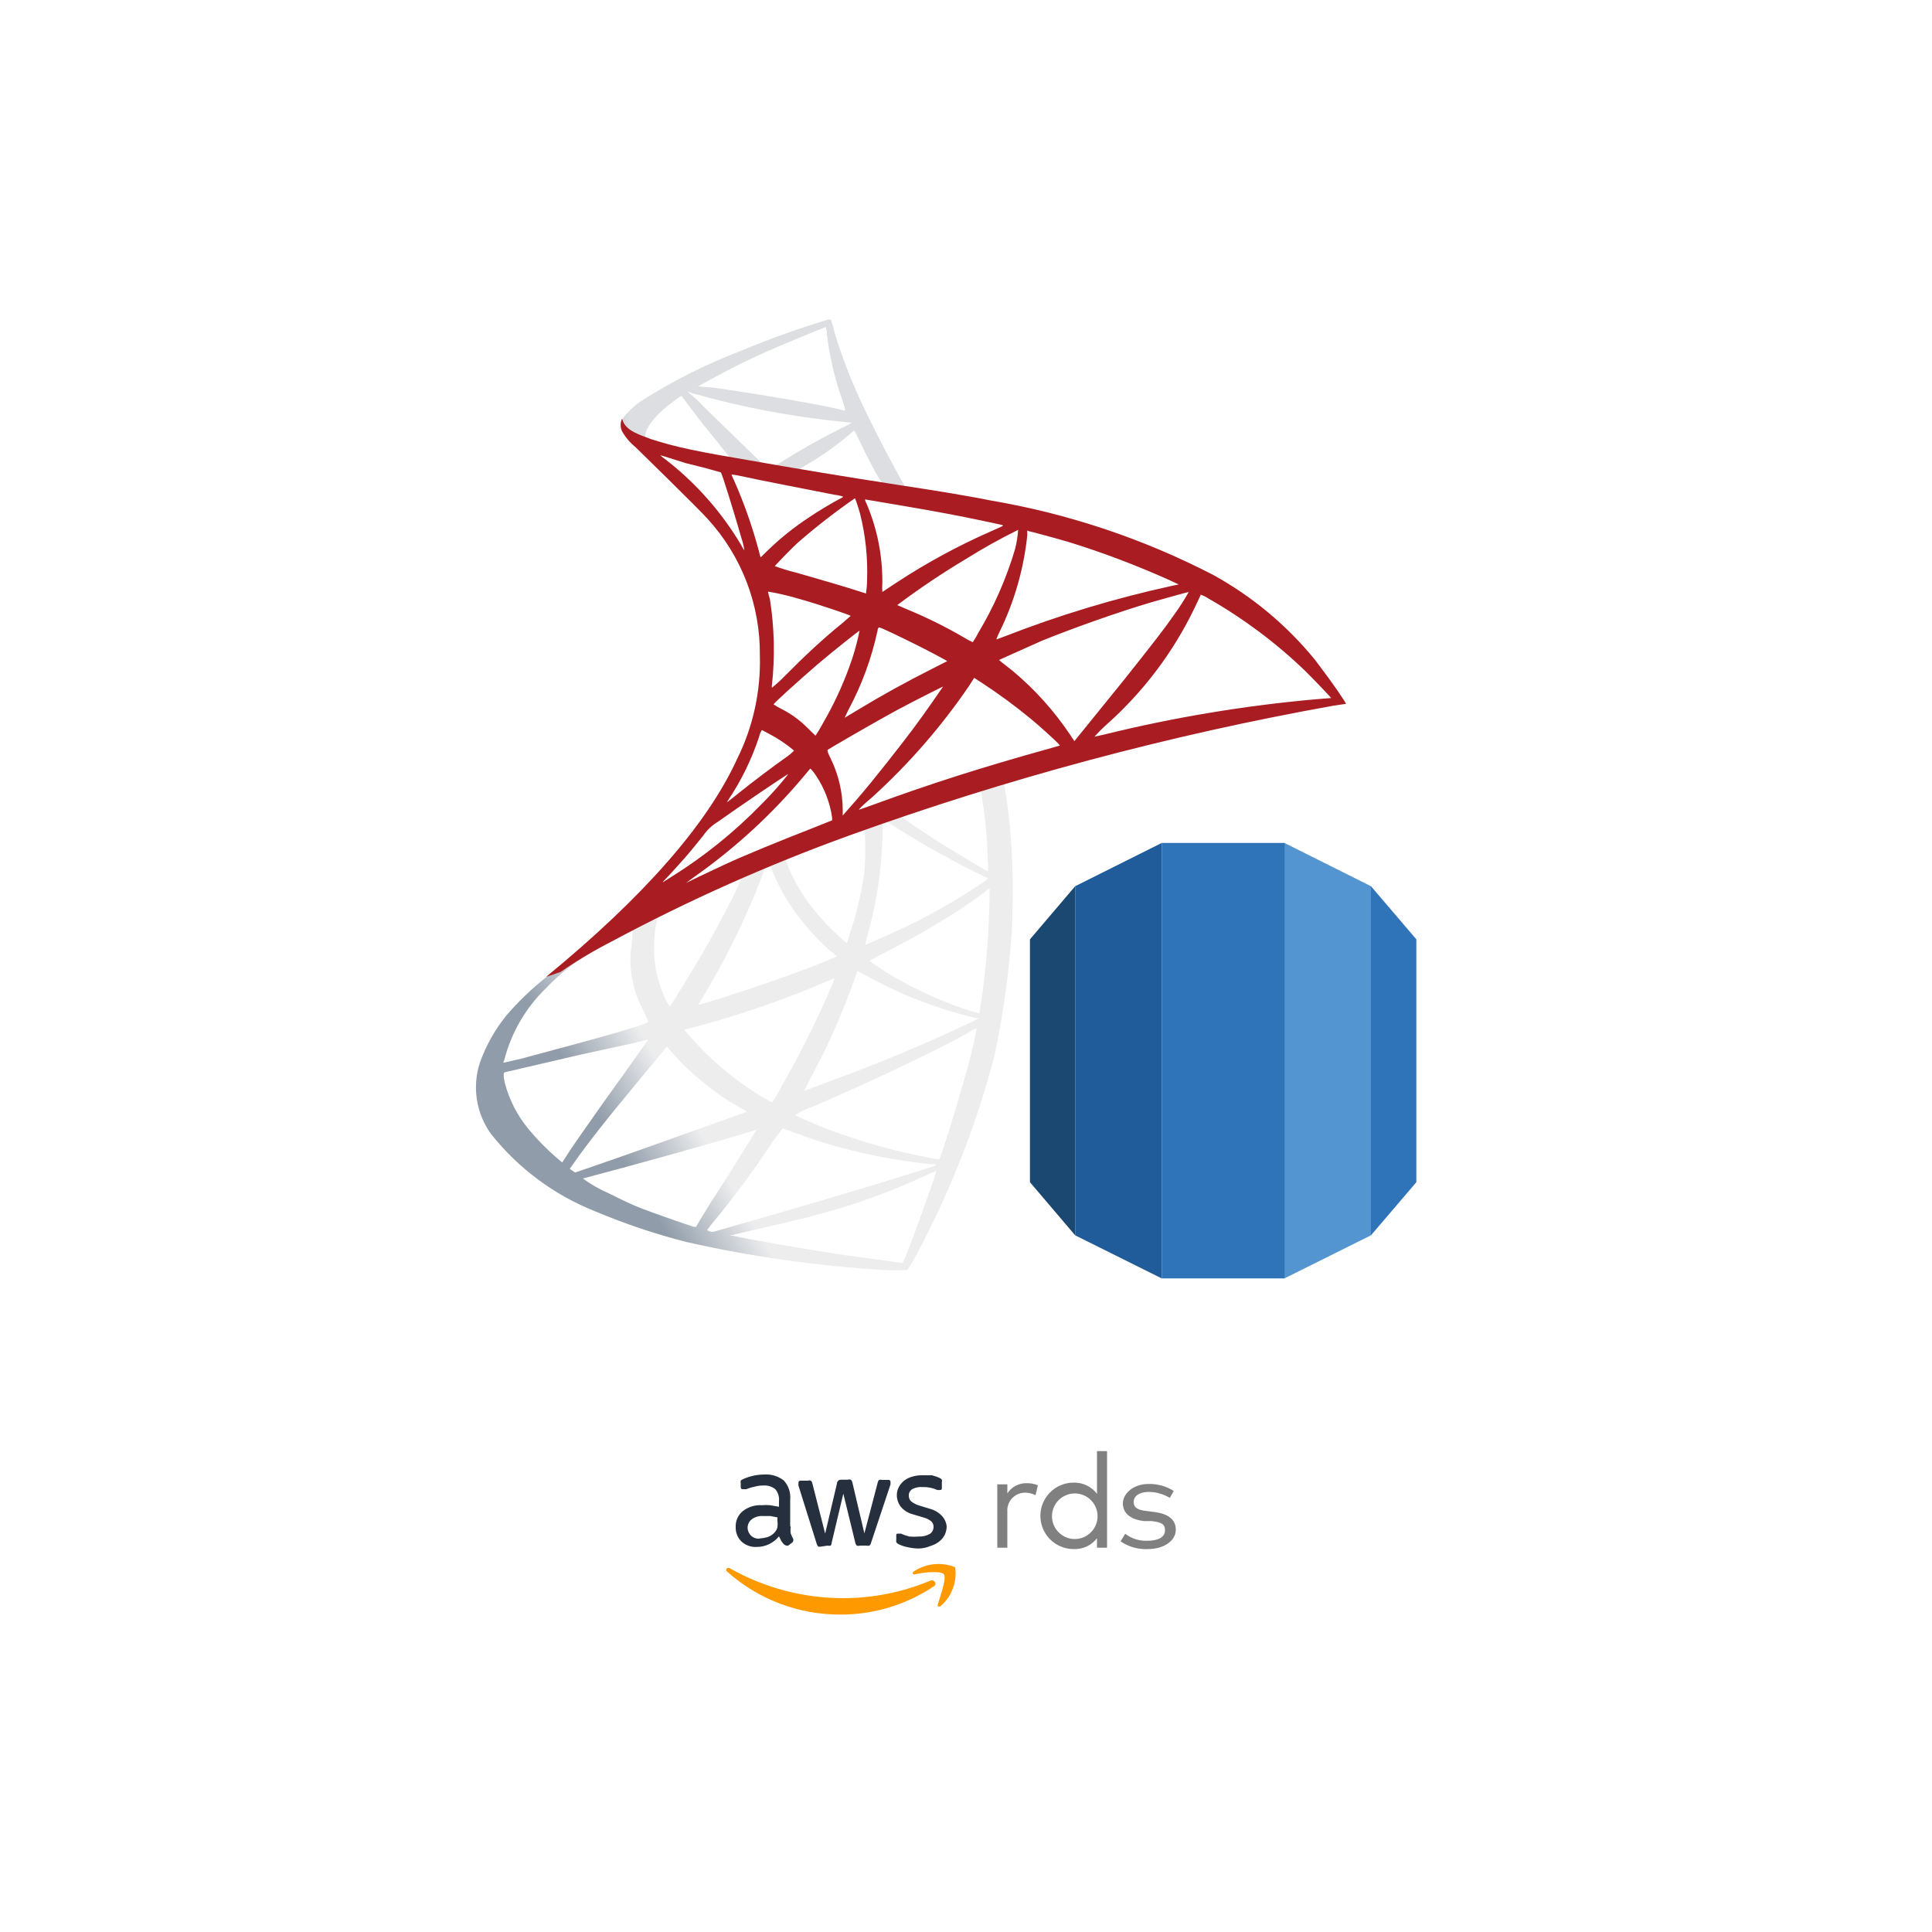 <svg width="100" height="100" viewBox="0 0 100 100" fill="none" xmlns="http://www.w3.org/2000/svg">
<path d="M53 39.53L43.14 42.76L34.55 46.54L32.15 47.17C31.54 47.75 30.9 48.34 30.21 48.94C29.52 49.54 28.74 50.2 28.21 50.63C27.485 51.21 26.815 51.856 26.21 52.56C25.62 53.291 25.157 54.116 24.84 55C24.637 55.619 24.584 56.277 24.685 56.92C24.786 57.563 25.038 58.173 25.42 58.7C26.835 60.482 28.694 61.861 30.81 62.7C32.348 63.348 33.932 63.879 35.55 64.29C38.879 65.041 42.264 65.522 45.67 65.73C46.103 65.76 46.537 65.76 46.97 65.73C47.338 65.143 47.672 64.535 47.97 63.91C49.46 60.959 50.633 57.858 51.47 54.66C51.92 52.544 52.221 50.398 52.37 48.24C52.42 47.52 52.44 45.09 52.37 44.24C52.322 43.067 52.198 41.898 52 40.74C51.985 40.637 51.985 40.533 52 40.43C52 40.43 52.12 40.38 53.33 40.02L53 39.55V39.53ZM50.75 40.85C50.977 42.081 51.104 43.328 51.13 44.58C51.15 44.749 51.15 44.921 51.13 45.09C51.07 45.09 49.87 44.37 49.01 43.84C48.15 43.31 46.84 42.44 46.62 42.25C46.4 42.06 46.56 42.19 47.16 41.98C48.22 41.65 50.69 40.86 50.76 40.86L50.75 40.85ZM45.75 42.5C45.985 42.585 46.207 42.703 46.41 42.85C47.867 43.773 49.376 44.611 50.93 45.36C51.2 45.48 51.24 45.43 50.6 45.86C48.977 46.931 47.26 47.852 45.47 48.61L44.79 48.91C44.809 48.771 44.839 48.634 44.88 48.5C45.365 46.79 45.634 45.027 45.68 43.25C45.68 42.5 45.68 42.5 45.75 42.49V42.5ZM44.75 42.9C44.801 43.619 44.801 44.341 44.75 45.06C44.6 46.161 44.349 47.245 44 48.3C43.954 48.477 43.897 48.65 43.83 48.82C43.332 48.404 42.867 47.949 42.44 47.46C41.899 46.855 41.438 46.183 41.07 45.46C40.905 45.138 40.764 44.804 40.65 44.46C40.65 44.46 44.65 42.86 44.73 42.88L44.75 42.9ZM39.87 44.82C39.914 44.907 39.951 44.997 39.98 45.09C40.3 45.875 40.716 46.618 41.22 47.3C41.728 47.98 42.301 48.61 42.93 49.18L43.3 49.48C43.3 49.53 43.37 49.48 42.15 49.99C40.74 50.53 39.2 51.06 37.44 51.63L36.2 52C36.13 52 36.15 52 36.34 51.68C37.484 49.787 38.47 47.804 39.29 45.75C39.41 45.41 39.55 45.09 39.56 45.02C39.566 44.975 39.584 44.933 39.612 44.898C39.641 44.863 39.678 44.836 39.72 44.82H39.84H39.87ZM38.38 45.43C38.167 45.969 37.92 46.493 37.64 47C36.91 48.41 36.12 49.8 35.06 51.49L34.69 52.08C34.69 52.13 34.69 52.08 34.52 51.88C34.252 51.331 34.057 50.749 33.94 50.15C33.825 49.418 33.825 48.672 33.94 47.94C34.04 47.47 34.02 47.48 34.25 47.37C35.25 46.89 38.25 45.44 38.32 45.47L38.38 45.43ZM51.22 46V46.31C51.198 48.184 51.051 50.055 50.78 51.91L50.69 52.45L50.22 52.32C49.032 51.942 47.883 51.45 46.79 50.85C46.166 50.522 45.568 50.147 45 49.73L45.69 49.36C47.103 48.651 48.475 47.863 49.8 47C50.26 46.69 50.95 46.2 51.1 46.07L51.22 45.98V46ZM32.73 48.17C32.73 48.17 32.73 48.23 32.73 48.5C32.73 48.77 32.67 49.05 32.64 49.3C32.573 50.342 32.802 51.382 33.3 52.3C33.39 52.49 33.48 52.68 33.55 52.87C33.62 53.06 28.55 54.36 27.01 54.79L26.1 55C26.05 55 26.03 55 26.1 54.87C26.462 53.449 27.213 52.157 28.27 51.14C28.979 50.385 29.807 49.749 30.72 49.26C31.48 48.83 32.65 48.17 32.72 48.15L32.73 48.17ZM44.37 50.25L44.78 50.47C46.572 51.468 48.494 52.215 50.49 52.69H50.67L50.43 52.83C47.958 54.013 45.428 55.071 42.85 56L41.8 56.4L41.63 56.45L41.93 55.85C42.86 54.137 43.649 52.351 44.29 50.51C44.35 50.36 44.39 50.24 44.39 50.24L44.37 50.25ZM43.19 50.63C43.16 50.747 43.12 50.861 43.07 50.97C42.314 52.758 41.449 54.498 40.48 56.18C40.326 56.487 40.152 56.785 39.96 57.07L39.46 56.78C37.987 55.891 36.666 54.77 35.55 53.46L35.42 53.3L36.1 53.12C38.334 52.522 40.523 51.766 42.65 50.86L43.19 50.63ZM50.56 53.2C50.382 54.145 50.152 55.08 49.87 56C49.55 57.11 49.39 57.67 48.97 59C48.78 59.57 48.63 60 48.62 60H48.52C46.448 59.639 44.417 59.07 42.46 58.3C41.95 58.09 41.2 57.76 41.15 57.72C41.463 57.523 41.799 57.365 42.15 57.25C45.54 55.78 49.06 54.09 50.27 53.36C50.352 53.301 50.443 53.257 50.54 53.23L50.56 53.2ZM33.56 53.8C33.56 53.8 32.6 55.17 31.28 57L30.09 58.69C29.89 58.98 29.58 59.42 29.41 59.69L29.1 60.17L28.77 59.89C28.27 59.455 27.805 58.98 27.38 58.47C26.792 57.768 26.366 56.945 26.13 56.06C26.05 55.7 26.05 55.51 26.13 55.5L30.13 54.57L32.75 54L33.56 53.8ZM34.51 54.16L34.75 54.44C35.754 55.579 36.936 56.549 38.25 57.31C38.396 57.373 38.534 57.453 38.66 57.55C38.61 57.55 34.06 59.2 31.94 59.94L29.77 60.69L29.62 60.59L29.49 60.5L29.71 60.19C30.41 59.19 31.29 58.06 33.21 55.75L34.53 54.16H34.51ZM40.51 58.41L41.25 58.67C42.154 59.015 43.079 59.303 44.02 59.53C45.398 59.873 46.798 60.117 48.21 60.26C48.37 60.26 48.47 60.26 48.43 60.31C48.39 60.36 47.29 60.7 46.43 60.96C45.14 61.37 41.23 62.53 38.04 63.44L36.92 63.76C36.807 63.763 36.695 63.731 36.6 63.67C36.721 63.497 36.851 63.33 36.99 63.17C38.064 61.869 39.065 60.511 39.99 59.1L40.51 58.41ZM39.2 58.41C39.2 58.41 38.68 59.27 37.76 60.73L36.76 62.29L36.25 63.12L36.03 63.5H35.92C35.65 63.43 33.76 62.76 33.26 62.57C32.76 62.38 32.09 62.06 31.52 61.77C31.043 61.565 30.59 61.307 30.17 61L32.44 60.39C35.7 59.5 37.51 58.98 38.71 58.61L39.11 58.5L39.2 58.41ZM48.48 60.59C48.48 60.66 47.29 64.03 46.86 65.07C46.76 65.31 46.73 65.37 46.68 65.37L43.68 64.96C41.82 64.68 38.68 64.14 37.93 63.96H37.75L38.86 63.7C41.24 63.16 42.39 62.87 43.55 62.52C45.05 62.058 46.517 61.493 47.94 60.83C48.097 60.749 48.261 60.682 48.43 60.63L48.48 60.59Z" fill="url(#paint0_linear_774_14602)"/>
<path d="M42.87 16.54C41.336 17.001 39.828 17.542 38.35 18.16C36.531 18.852 34.788 19.73 33.15 20.78C32.762 21.053 32.423 21.392 32.15 21.78C32.136 21.863 32.136 21.947 32.15 22.03L33.15 22.98L35.53 23.75L41.19 24.75L47.67 25.85L47.73 25.3H47.68L46.83 25.16L46.66 24.86C45.79 23.3 44.81 21.38 44.25 20.08C43.822 19.105 43.458 18.103 43.16 17.08C43.04 16.58 43.02 16.54 42.94 16.54H42.87ZM42.75 16.92C42.782 17.075 42.802 17.232 42.81 17.39C42.943 18.459 43.188 19.512 43.54 20.53C43.81 21.35 43.81 21.3 43.54 21.21C42.78 21 39.38 20.41 36.9 20.06L36.13 20C36.13 20 37.92 19 38.71 18.65C39.73 18.13 42.54 17 42.75 16.92ZM35.57 20.26L35.86 20.36C38.395 21.079 40.988 21.571 43.61 21.83L44.08 21.88C43.931 21.977 43.774 22.061 43.61 22.13C42.55 22.66 41.39 23.31 40.61 23.81C40.457 23.912 40.296 24.002 40.13 24.08H39.78L39.46 24L38.71 23.27C37.39 22 36.37 21 36 20.62L35.57 20.26ZM35.27 20.49L36.27 21.81C36.85 22.54 37.43 23.24 37.55 23.4C37.629 23.492 37.702 23.589 37.77 23.69C37.77 23.69 36.24 23.42 35.46 23.25C34.902 23.138 34.351 22.994 33.81 22.82L33.4 22.68V22.59C33.4 22.08 34.04 21.34 35.11 20.59L35.21 20.53L35.27 20.49ZM44.2 22.28C44.2 22.28 44.26 22.34 44.36 22.55C44.62 23.1 45.36 24.62 45.6 24.9C45.67 25 45.76 25 44.72 24.84C42.19 24.43 41.38 24.3 41.38 24.29L41.55 24.17C42.357 23.719 43.12 23.193 43.83 22.6L44.19 22.3L44.2 22.28Z" fill="url(#paint1_linear_774_14602)"/>
<path d="M32.2 21.67C32.15 21.773 32.125 21.886 32.125 22C32.125 22.114 32.15 22.227 32.2 22.33C32.382 22.643 32.619 22.921 32.9 23.15C32.9 23.15 36.22 26.39 36.62 26.85C38.39 28.78 39.358 31.311 39.33 33.93C39.382 35.786 38.977 37.627 38.15 39.29C36.6 42.67 33.32 46.41 28.27 50.56L29.01 50.31C29.858 49.725 30.743 49.198 31.66 48.73C35.635 46.6 39.759 44.762 44 43.23C52.129 40.296 60.493 38.054 69 36.53L69.67 36.43L69.58 36.27C69.11 35.54 68.58 34.84 68.07 34.16C66.607 32.363 64.811 30.866 62.78 29.75C59.159 27.878 55.269 26.579 51.25 25.9C50.35 25.71 48.36 25.38 46.75 25.14C43.34 24.61 41.12 24.24 38.75 23.82C37.87 23.67 36.57 23.45 35.7 23.26C35.025 23.118 34.357 22.942 33.7 22.73C33.16 22.52 32.38 22.31 32.22 21.73L32.2 21.67ZM34.13 23.55L34.41 23.63L35.49 23.97L36.49 24.22L37.31 24.45C37.36 24.45 38.11 26.91 38.37 27.83C38.443 28.045 38.497 28.266 38.53 28.49C38.461 28.396 38.4 28.296 38.35 28.19C37.35 26.512 36.048 25.034 34.51 23.83C34.378 23.741 34.254 23.641 34.14 23.53L34.13 23.55ZM37.8 24.55L38.2 24.61C39.47 24.89 41.75 25.32 43.2 25.61C43.354 25.624 43.505 25.658 43.65 25.71C43.589 25.759 43.522 25.8 43.45 25.83C43.2 25.95 42.21 26.54 41.89 26.77C41.135 27.262 40.429 27.825 39.78 28.45L39.37 28.85C39.336 28.756 39.309 28.659 39.29 28.56C38.957 27.302 38.526 26.071 38 24.88C37.942 24.767 37.891 24.65 37.85 24.53L37.8 24.55ZM44.25 25.78C44.25 25.78 44.37 26.05 44.52 26.6C44.798 27.711 44.919 28.855 44.88 30C44.88 30.218 44.864 30.435 44.83 30.65V30.72L44.45 30.6C43.65 30.34 42.36 29.97 41.25 29.65C40.86 29.556 40.476 29.439 40.1 29.3C40.1 29.3 41.03 28.3 41.42 27.98C42.333 27.193 43.288 26.455 44.28 25.77L44.25 25.78ZM44.77 25.85C44.77 25.85 47.86 26.36 49.25 26.63C50.25 26.82 51.79 27.15 51.89 27.18C51.99 27.21 51.78 27.28 51.27 27.51C49.569 28.259 47.933 29.149 46.38 30.17L45.67 30.64C45.66 30.48 45.66 30.32 45.67 30.16C45.681 28.77 45.409 27.392 44.87 26.11C44.827 26.031 44.793 25.947 44.77 25.86V25.85ZM52.7 27.42C52.676 27.758 52.623 28.092 52.54 28.42C52.093 29.93 51.459 31.378 50.65 32.73C50.562 32.907 50.462 33.077 50.35 33.24C50.194 33.172 50.043 33.092 49.9 33C48.967 32.455 47.998 31.974 47 31.56L46.44 31.32C47.584 30.462 48.772 29.664 50 28.93C50.864 28.389 51.755 27.892 52.67 27.44L52.7 27.42ZM53.27 27.5C53.33 27.5 54.69 27.87 55.4 28.08C57.126 28.62 58.819 29.261 60.47 30L61.01 30.25L60.63 30.33C57.689 30.973 54.804 31.845 52 32.94L51.57 33.1C51.613 32.969 51.666 32.842 51.73 32.72C52.5 31.151 52.987 29.458 53.17 27.72C53.17 27.57 53.17 27.46 53.17 27.46L53.27 27.5ZM39.75 30.62C40.297 30.713 40.838 30.84 41.37 31C42.22 31.23 44.03 31.84 44.03 31.88L43.58 32.27C42.58 33.08 41.66 33.94 40.58 35.03C40.382 35.233 40.171 35.423 39.95 35.6C39.95 35.6 39.95 35.55 39.95 35.51C40.118 34.012 40.085 32.499 39.85 31.01C39.808 30.882 39.775 30.752 39.75 30.62ZM61.54 30.62C61.301 31.045 61.038 31.456 60.75 31.85C60.31 32.49 59.65 33.34 58.17 35.2L56.17 37.67L55.61 38.36C55.54 38.26 55.47 38.16 55.41 38.06C54.575 36.809 53.565 35.684 52.41 34.72L51.85 34.28L51.71 34.16C51.71 34.16 52.97 33.59 53.94 33.16C55.62 32.48 57.94 31.66 59.64 31.16C60.56 30.9 61.52 30.63 61.54 30.64V30.62ZM62.12 30.77C62.272 30.82 62.417 30.89 62.55 30.98C64.365 32.016 66.044 33.272 67.55 34.72C67.94 35.1 68.92 36.13 68.9 36.13L68.15 36.19C64.442 36.518 60.764 37.129 57.15 38.02L56.65 38.13C56.851 37.905 57.065 37.691 57.29 37.49C59.18 35.807 60.719 33.769 61.82 31.49L62.15 30.79L62.12 30.77ZM45.49 32.47C45.59 32.47 46.57 32.95 47.3 33.31C48.03 33.67 48.98 34.18 49.03 34.22L48.24 34.62C46.84 35.33 45.64 35.99 44.39 36.75L43.72 37.15C43.72 37.15 43.72 37.15 43.91 36.75C44.602 35.461 45.111 34.081 45.42 32.65C45.42 32.54 45.48 32.47 45.51 32.47H45.49ZM44.49 32.65C44.391 33.137 44.264 33.618 44.11 34.09C43.762 35.128 43.32 36.132 42.79 37.09L42.4 37.78L42.21 38.08L41.79 37.67C41.385 37.262 40.915 36.924 40.4 36.67C40.276 36.608 40.156 36.537 40.04 36.46C40.04 36.4 41.33 35.24 42.3 34.4C43 33.8 44.48 32.62 44.5 32.64L44.49 32.65ZM50.43 35.09L50.8 35.33C51.692 35.91 52.55 36.541 53.37 37.22C53.8 37.57 54.61 38.31 54.78 38.49L54.86 38.59L54.26 38.76C50.85 39.71 48.2 40.55 45.12 41.68L44.47 41.91C44.47 41.91 44.38 41.91 45.16 41.25C47.046 39.536 48.725 37.606 50.16 35.5L50.42 35.09H50.43ZM48.86 35.47C48.86 35.47 47.86 36.93 47.25 37.74C46.64 38.55 45.25 40.34 44.33 41.4L43.62 42.21C43.62 42.21 43.62 42.11 43.62 41.94C43.617 41.015 43.405 40.102 43 39.27C42.83 38.93 42.81 38.84 42.84 38.81C42.87 38.78 45.16 37.44 46.53 36.7C47.45 36.21 48.9 35.48 48.92 35.49L48.86 35.47ZM39.44 37.79L39.82 37.99C40.277 38.229 40.706 38.517 41.1 38.85C40.971 38.986 40.827 39.107 40.67 39.21C39.96 39.71 38.89 40.52 38.26 41.03C37.63 41.54 37.58 41.57 37.66 41.46C38.347 40.442 38.892 39.335 39.28 38.17C39.311 38.037 39.361 37.908 39.43 37.79H39.44ZM41.95 39.79C41.95 39.79 42.04 39.85 42.24 40.15C42.673 40.8 42.956 41.538 43.07 42.31V42.46L42.07 42.86C40.25 43.57 38.56 44.26 37.42 44.79L36.17 45.38L35.51 45.7L36.03 45.32C38.111 43.845 39.993 42.107 41.63 40.15L41.94 39.78L41.95 39.79ZM40.8 40.07C40.364 40.626 39.893 41.153 39.39 41.65C38.002 43.074 36.447 44.327 34.76 45.38L34.32 45.66C34.27 45.66 34.32 45.66 35.11 44.78C35.6 44.25 35.97 43.78 36.4 43.25C36.596 42.962 36.852 42.72 37.15 42.54C38.25 41.76 40.77 40.04 40.8 40.07Z" fill="url(#paint2_radial_774_14602)"/>
<path d="M53.31 48.62V61.19L55.65 63.94V45.87L53.31 48.62Z" fill="#1A4870"/>
<path d="M55.65 45.87V63.94L60.13 66.17V43.63L55.65 45.87Z" fill="#205C99"/>
<path d="M70.96 63.94L73.31 61.19V48.62L70.96 45.87V63.94Z" fill="#2F73B8"/>
<path d="M66.48 43.63V66.17L70.96 63.94V45.87L66.48 43.63Z" fill="#5295D0"/>
<path d="M66.49 43.63H60.13V66.17H66.49V43.63Z" fill="#2F73B8"/>
<path d="M47.58 80.15C47.375 80.151 47.17 80.128 46.97 80.08C46.814 80.051 46.662 80.001 46.52 79.93C46.466 79.908 46.421 79.869 46.39 79.82C46.384 79.784 46.384 79.747 46.39 79.71V79.5C46.39 79.42 46.39 79.38 46.47 79.38H46.54H46.64C46.778 79.445 46.922 79.495 47.07 79.53C47.226 79.545 47.384 79.545 47.54 79.53C47.742 79.542 47.943 79.497 48.12 79.4C48.182 79.361 48.233 79.306 48.268 79.241C48.303 79.176 48.321 79.104 48.32 79.03C48.323 78.93 48.287 78.834 48.22 78.76C48.104 78.66 47.968 78.589 47.82 78.55L47.25 78.38C46.998 78.317 46.773 78.173 46.61 77.97C46.49 77.804 46.423 77.605 46.42 77.4C46.416 77.246 46.454 77.094 46.53 76.96C46.598 76.831 46.694 76.718 46.81 76.63C46.933 76.538 47.072 76.47 47.22 76.43C47.382 76.382 47.551 76.358 47.72 76.36H47.99H48.24L48.47 76.43L48.64 76.5C48.683 76.521 48.721 76.552 48.75 76.59C48.763 76.632 48.763 76.678 48.75 76.72V77C48.75 77.08 48.75 77.12 48.66 77.12C48.61 77.129 48.56 77.129 48.51 77.12C48.272 77.011 48.012 76.96 47.75 76.97C47.571 76.956 47.391 76.991 47.23 77.07C47.167 77.106 47.116 77.159 47.083 77.222C47.049 77.286 47.034 77.358 47.04 77.43C47.04 77.482 47.051 77.534 47.072 77.582C47.092 77.63 47.122 77.674 47.16 77.71C47.288 77.811 47.434 77.885 47.59 77.93L48.15 78.1C48.389 78.165 48.604 78.297 48.77 78.48C48.9 78.624 48.981 78.807 49 79C49.001 79.16 48.963 79.318 48.89 79.46C48.819 79.593 48.72 79.709 48.6 79.8C48.467 79.899 48.319 79.973 48.16 80.02C47.976 80.098 47.779 80.142 47.58 80.15ZM42.5 80.05C42.451 80.064 42.399 80.064 42.35 80.05C42.312 80.007 42.284 79.956 42.27 79.9L41.33 76.9C41.32 76.847 41.32 76.793 41.33 76.74C41.329 76.728 41.33 76.716 41.333 76.705C41.336 76.693 41.342 76.683 41.349 76.673C41.356 76.664 41.366 76.656 41.376 76.651C41.387 76.645 41.398 76.641 41.41 76.64H41.81C41.862 76.621 41.918 76.621 41.97 76.64C42.012 76.681 42.039 76.733 42.05 76.79L42.71 79.38L43.32 76.79C43.32 76.739 43.34 76.689 43.375 76.652C43.41 76.615 43.459 76.593 43.51 76.59H43.88C43.932 76.571 43.988 76.571 44.04 76.59C44.081 76.631 44.109 76.683 44.12 76.74L44.74 79.37L45.43 76.74C45.439 76.688 45.463 76.639 45.5 76.6C45.552 76.585 45.608 76.585 45.66 76.6H46C46.022 76.6 46.044 76.608 46.06 76.623C46.077 76.638 46.087 76.658 46.09 76.68C46.095 76.7 46.095 76.72 46.09 76.74C46.096 76.773 46.096 76.807 46.09 76.84L45.09 79.84C45.079 79.902 45.047 79.958 45 80C44.951 80.014 44.899 80.014 44.85 80H44.51C44.458 80.019 44.402 80.019 44.35 80C44.308 79.96 44.281 79.907 44.27 79.85L43.65 77.31L43.05 79.84C43.047 79.897 43.029 79.952 43 80C42.948 80.015 42.892 80.015 42.84 80L42.5 80.05ZM39.33 79.63C39.465 79.621 39.6 79.598 39.73 79.56C39.878 79.51 40.01 79.421 40.11 79.3C40.172 79.228 40.217 79.143 40.24 79.05C40.255 78.934 40.255 78.816 40.24 78.7V78.54L39.88 78.47H39.51C39.301 78.452 39.092 78.509 38.92 78.63C38.861 78.674 38.811 78.728 38.773 78.791C38.736 78.854 38.711 78.924 38.7 78.997C38.69 79.07 38.695 79.144 38.714 79.215C38.732 79.285 38.765 79.352 38.81 79.41C38.865 79.485 38.937 79.546 39.021 79.586C39.105 79.626 39.197 79.645 39.29 79.64L39.33 79.63ZM40.93 79.03C40.909 79.146 40.909 79.264 40.93 79.38C40.967 79.476 41.011 79.57 41.06 79.66C41.065 79.69 41.065 79.72 41.06 79.75C41.056 79.773 41.047 79.796 41.033 79.815C41.019 79.834 41.001 79.849 40.98 79.86L40.8 80H40.7C40.656 79.988 40.616 79.968 40.58 79.94C40.528 79.885 40.481 79.824 40.44 79.76L40.32 79.52C40.18 79.693 40.004 79.832 39.803 79.927C39.602 80.023 39.382 80.071 39.16 80.07C39.016 80.078 38.871 80.056 38.735 80.006C38.599 79.956 38.475 79.879 38.37 79.78C38.272 79.682 38.196 79.565 38.146 79.436C38.096 79.306 38.074 79.168 38.08 79.03C38.074 78.876 38.103 78.724 38.165 78.583C38.228 78.443 38.322 78.318 38.44 78.22C38.724 77.997 39.08 77.886 39.44 77.91C39.58 77.895 39.72 77.895 39.86 77.91L40.32 77.99V77.7C40.331 77.589 40.321 77.477 40.288 77.371C40.255 77.264 40.202 77.165 40.13 77.08C39.949 76.937 39.72 76.869 39.49 76.89C39.344 76.89 39.2 76.91 39.06 76.95C38.913 76.978 38.768 77.022 38.63 77.08H38.49H38.42C38.42 77.08 38.34 77.08 38.34 76.96V76.78C38.33 76.734 38.33 76.686 38.34 76.64C38.374 76.606 38.415 76.578 38.46 76.56C38.809 76.402 39.187 76.32 39.57 76.32C39.93 76.297 40.286 76.407 40.57 76.63C40.692 76.764 40.785 76.923 40.842 77.095C40.898 77.267 40.918 77.45 40.9 77.63V79L40.93 79.03Z" fill="#252F3E"/>
<path fill-rule="evenodd" clip-rule="evenodd" d="M48.33 82.11C46.904 83.065 45.226 83.573 43.51 83.57C41.346 83.58 39.255 82.79 37.64 81.35C37.51 81.25 37.64 81.1 37.77 81.17C39.565 82.189 41.595 82.724 43.66 82.72C45.198 82.718 46.721 82.412 48.14 81.82C48.35 81.71 48.54 82 48.33 82.11Z" fill="#FF9900"/>
<path fill-rule="evenodd" clip-rule="evenodd" d="M48.86 81.49C48.7 81.28 47.76 81.39 47.34 81.49C47.22 81.49 47.19 81.39 47.34 81.31C47.65 81.114 48.002 80.995 48.367 80.962C48.732 80.928 49.1 80.983 49.44 81.12C49.493 81.489 49.452 81.865 49.323 82.214C49.194 82.563 48.98 82.874 48.7 83.12C48.6 83.21 48.49 83.12 48.54 83.05C48.68 82.57 49 81.7 48.86 81.49Z" fill="#FF9900"/>
<path d="M53.72 76.88L53.6 77.39C53.423 77.301 53.228 77.257 53.03 77.26C52.905 77.264 52.781 77.293 52.668 77.346C52.554 77.399 52.453 77.474 52.369 77.568C52.286 77.662 52.223 77.771 52.183 77.89C52.144 78.009 52.129 78.135 52.14 78.26V80.11H51.62V76.83H52.14V77.3C52.246 77.132 52.394 76.995 52.57 76.902C52.745 76.809 52.942 76.764 53.14 76.77C53.339 76.765 53.537 76.802 53.72 76.88Z" fill="#808080"/>
<path d="M56.78 77.32V75.11H57.3V80.11H56.78V79.62C56.638 79.803 56.454 79.95 56.243 80.047C56.033 80.145 55.802 80.19 55.57 80.18C55.114 80.18 54.676 79.999 54.354 79.676C54.031 79.354 53.85 78.916 53.85 78.46C53.85 78.004 54.031 77.566 54.354 77.244C54.676 76.921 55.114 76.74 55.57 76.74C55.803 76.734 56.035 76.783 56.245 76.884C56.455 76.985 56.639 77.134 56.78 77.32ZM54.45 78.48C54.45 78.793 54.574 79.093 54.796 79.314C55.017 79.536 55.317 79.66 55.63 79.66C55.943 79.66 56.243 79.536 56.464 79.314C56.686 79.093 56.81 78.793 56.81 78.48C56.81 78.167 56.686 77.867 56.464 77.646C56.243 77.424 55.943 77.3 55.63 77.3C55.317 77.3 55.017 77.424 54.796 77.646C54.574 77.867 54.45 78.167 54.45 78.48Z" fill="#808080"/>
<path d="M60.55 77.53C60.221 77.332 59.844 77.225 59.46 77.22C58.99 77.22 58.68 77.42 58.68 77.74C58.68 78.06 58.92 78.16 59.35 78.21L59.75 78.26C60.45 78.35 60.86 78.64 60.86 79.18C60.86 79.72 60.29 80.18 59.4 80.18C58.902 80.202 58.411 80.061 58 79.78L58.24 79.39C58.57 79.64 58.977 79.767 59.39 79.75C59.95 79.75 60.3 79.56 60.3 79.21C60.3 78.86 60.08 78.79 59.61 78.73H59.21C58.47 78.64 58.12 78.3 58.12 77.81C58.12 77.32 58.65 76.81 59.44 76.81C59.903 76.797 60.359 76.922 60.75 77.17L60.55 77.53Z" fill="#808080"/>
<defs>
<linearGradient id="paint0_linear_774_14602" x1="32.565" y1="60.625" x2="36.17" y2="58.494" gradientUnits="userSpaceOnUse">
<stop stop-color="#909CA9"/>
<stop offset="1" stop-color="#EDEDEE"/>
</linearGradient>
<linearGradient id="paint1_linear_774_14602" x1="29.69" y1="21.206" x2="32.59" y2="21.206" gradientUnits="userSpaceOnUse">
<stop stop-color="#939FAB"/>
<stop offset="1" stop-color="#DCDEE1"/>
</linearGradient>
<radialGradient id="paint2_radial_774_14602" cx="0" cy="0" r="1" gradientUnits="userSpaceOnUse" gradientTransform="translate(-17.366 -9.287) rotate(-167.471) scale(3.699 7.224)">
<stop stop-color="#EE352C"/>
<stop offset="1" stop-color="#A91D22"/>
</radialGradient>
</defs>
</svg>
